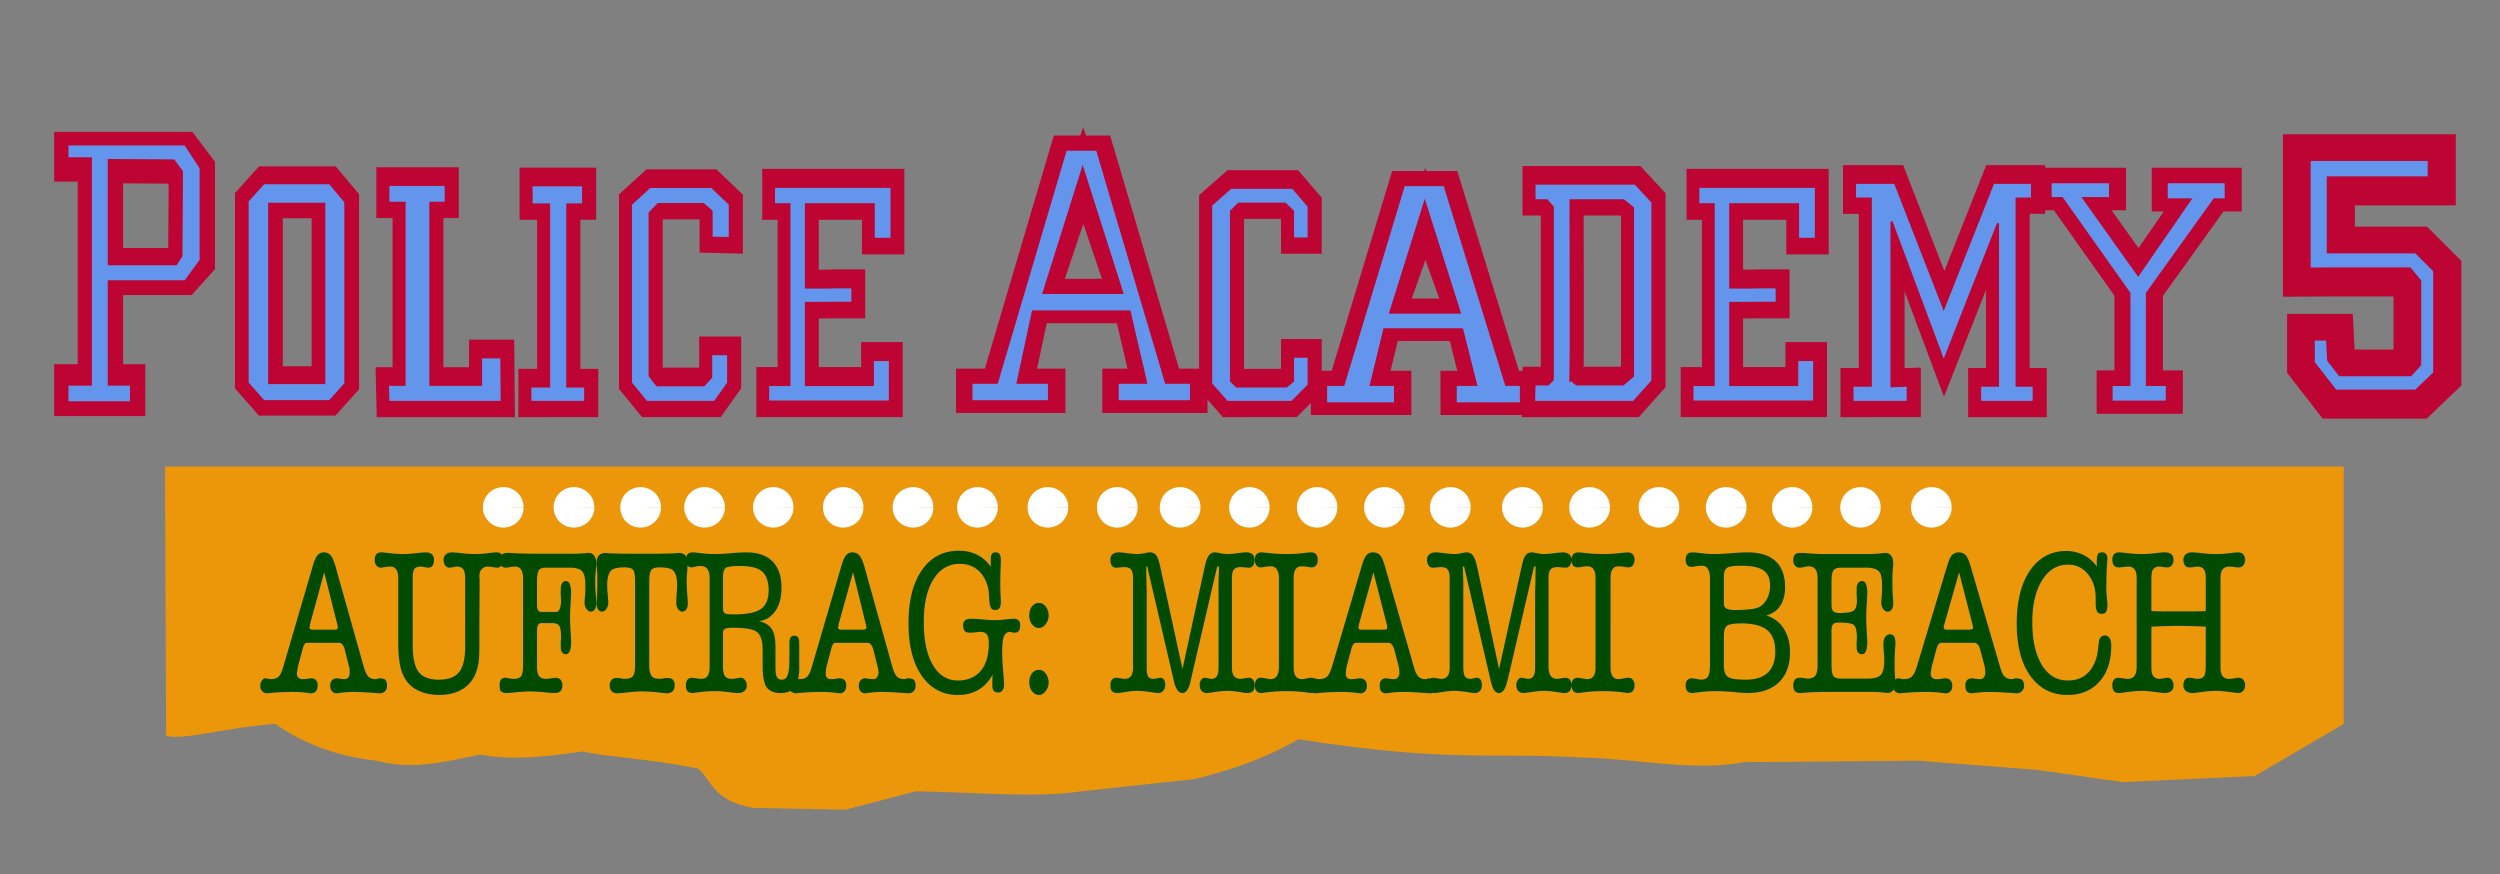 <svg xmlns="http://www.w3.org/2000/svg" width="286" height="100"><rect width="100%" height="100%" fill="#808080" stroke="none"/><g style="fill:#be0433;fill-opacity:1;stroke:#be0433;stroke-width:12;stroke-miterlimit:4;stroke-opacity:1;stroke-dasharray:none"><path d="M51.716 239.166v-9.037h10.302v-86.084H51.716v-8.184h51.724l6.767 8.29v38.994l-6.767 6.927H69.925v40.057h9.75v9.037zm18.209-56.172h29.433l2.33-3.347.221-30.259-3.562-4.493-28.422-.17z" style="fill:#be0433;fill-opacity:1;stroke:#be0433;stroke-width:12;stroke-miterlimit:4;stroke-opacity:1;stroke-dasharray:none" transform="matrix(.261 0 0 .282 -5.735 -21.538)"/><path d="m143.854 231.568-7.38-7.135v-70.88l7.38-6.972h30.2l7.187 7.298v70.88l-7.188 6.809zm2.517-7.21h25.165v-69.59h-25.165z" style="fill:#be0433;fill-opacity:1;stroke:#be0433;stroke-width:12;stroke-miterlimit:4;stroke-opacity:1;stroke-dasharray:none" transform="matrix(.25 0 0 .294 -5.735 -22.3)"/><path d="m210.142 221.255-.2-6.567h7.97v-67.39h-7.77v-6.878h27.463v6.878h-7.367v67.39h24.25v-10.21h9.716l.201 16.777z" style="fill:#be0433;fill-opacity:1;stroke:#be0433;stroke-width:12;stroke-miterlimit:4;stroke-opacity:1;stroke-dasharray:none" transform="matrix(.239 0 0 .308 -5.735 -22.27)"/><path d="M278.105 221.335v-5.944h8.973V148h-8.371v-7.345h24.652v7.345h-7.568v67.39h8.572v5.944z" style="fill:#be0433;fill-opacity:1;stroke:#be0433;stroke-width:12;stroke-miterlimit:4;stroke-opacity:1;stroke-dasharray:none" transform="matrix(.239 0 0 .308 -5.735 -22.295)"/><path d="M398.6 217.694v-6.306h10.348v-65.822h-7.49v-6.612h57.208v19.257h-8.654v-12.645H416.99v30.218h9.061l4.695-.091h8.857v5.875h-8.857l-4.695.062h-9.061v29.758h32.615v-9.124h8.245v15.43z" style="fill:#be0433;fill-opacity:1;stroke:#be0433;stroke-width:12;stroke-miterlimit:4;stroke-opacity:1;stroke-dasharray:none" transform="matrix(.235 0 0 .313 -5.735 -22.295)"/><path d="m333.737 221.334-7.452-7.059v-66.56l9.058-6.437h29.583l8.656 6.436v12.768l-8.712-.156v-9.835l-3.903-2.646h-21.682l-4.086 3.269v60.385l3.484 3.424h22.485l3.501-2.957v-8.59h8.11v10.9l-6.448 7.058z" style="fill:#be0433;fill-opacity:1;stroke:#be0433;stroke-width:12;stroke-miterlimit:4;stroke-opacity:1;stroke-dasharray:none" transform="matrix(.239 0 0 .308 -5.735 -22.295)"/><path d="M390.969 276.69v-8.63h9.754l26.37-108.402h12.121l26.371 108.403h9.593v8.63h-28.255v-8.63H457.8l-6.323-33.148h-36.81l-5.84 33.148h12.003v8.63zm42.667-104.443-14.893 54.036h29.946z" style="fill:#be0433;fill-opacity:1;stroke:#be0433;stroke-width:12;stroke-miterlimit:4;stroke-opacity:1;stroke-dasharray:none" transform="matrix(.299 0 0 .246 -5.735 -22.294)"/><path d="M825.98 180.03v-7.23h23.55v7.23h-10.468l21.43 34.621 20.44-34.052h-9.313V172.8h23.385v7.799h-4.526l-26.45 42.406v41.46h7.826v7.608h-21.9v-7.609h7.002v-41.46l-26.45-42.973z" style="fill:#be0433;fill-opacity:1;stroke:#be0433;stroke-width:12;stroke-miterlimit:4;stroke-opacity:1;stroke-dasharray:none" transform="matrix(.291 0 0 .253 -5.735 -23.015)"/><path d="m611.625 221.491-7.652-6.747v-66.561l9.459-6.437h29.583l7.652 6.904v12.145h-7.508v-10.147l-3.737-2.802h-22.284l-3.65 2.802v62.876l2.646 2.023h23.89l3.135-2.023v-9.058h7.508v10.745l-8.054 6.28z" style="fill:#be0433;fill-opacity:1;stroke:#be0433;stroke-width:12;stroke-miterlimit:4;stroke-opacity:1;stroke-dasharray:none" transform="matrix(.239 0 0 .308 -5.735 -22.343)"/><path d="m758.545 223.048.201-6.722h6.553l2.22-1.713v-63.965l-2.823-2.49h-5.95v-6.412h48.216l8.255 6.904v66.56l-9.058 7.838zm17.486-8.435 2.92 1.713h22.284l4.667-3.114V150.96l-4.466-2.801H776.03s.2 64.587 0 66.455z" style="fill:#be0433;fill-opacity:1;stroke:#be0433;stroke-width:12;stroke-miterlimit:4;stroke-opacity:1;stroke-dasharray:none" transform="matrix(.239 0 0 .308 -5.735 -22.823)"/><path d="M910.962 223.67v-6.256h8.773v-69.257h-7.568v-6.1h19.091l23.378 46.62 23.779-46.62h18.489v6.1h-7.368v69.257h8.171v6.256h-25.656v-6.256h8.572v-60.121l-25.987 51.278-24.984-51.938v61.002l7.77-.22v6.255z" style="fill:#be0433;fill-opacity:1;stroke:#be0433;stroke-width:12;stroke-miterlimit:4;stroke-opacity:1;stroke-dasharray:none" transform="matrix(.239 0 0 .308 -5.735 -23.014)"/><path d="M398.6 217.694v-6.306h10.348v-65.822h-7.49v-6.612h57.208v19.257h-8.654v-12.645H416.99v30.218h9.061l4.695-.091h8.857v5.875h-8.857l-4.695.062h-9.061v29.758h32.615v-9.124h8.245v15.43z" style="fill:#be0433;fill-opacity:1;stroke:#be0433;stroke-width:12;stroke-miterlimit:4;stroke-opacity:1;stroke-dasharray:none" transform="matrix(.235 0 0 .313 100.008 -22.295)"/><path d="M390.969 273.588v-9.56h7.505l26.115-104.37h17.581l26.627 104.37h6.381v9.56h-28.255v-9.56h8.83l-6.067-29.115h-33.481l-5.84 29.115h10.466v9.56zm42.667-98.263-14.893 50.958h29.946z" style="fill:#be0433;fill-opacity:1;stroke:#be0433;stroke-width:13.527;stroke-miterlimit:4;stroke-opacity:1;stroke-dasharray:none" transform="matrix(.265 0 0 .219 48.146 -13.92)"/></g><g style="fill:#6495ed;fill-opacity:1;stroke:#be0433;stroke-opacity:1"><path d="M51.716 239.166v-7.336h10.302v-91.634H51.716v-5.802h51.724l6.767 9.65v37.4l-6.767 8.628H69.925v41.758h9.75v7.336zm18.209-56.172h29.433l2.33-3.347.221-34.108-3.562-4.492-28.422-.17z" style="fill:#6495ed;fill-opacity:1;stroke:#be0433;stroke-opacity:1" transform="matrix(.261 0 0 .282 -5.796 -21.4)"/><path d="m143.854 231.568-7.38-7.135v-70.88l7.38-6.972h30.2l7.187 7.298v70.88l-7.188 6.809zm2.517-7.21h25.165v-69.59h-25.165z" style="fill:#6495ed;fill-opacity:1;stroke:#be0433;stroke-opacity:1" transform="matrix(.25 0 0 .294 -5.796 -22.162)"/><path d="m210.142 221.255-.2-6.567h7.97v-67.39h-7.77v-6.878h27.463v6.878h-7.367v67.39h24.25v-10.21h9.716l.201 16.777z" style="fill:#6495ed;fill-opacity:1;stroke:#be0433;stroke-opacity:1" transform="matrix(.239 0 0 .308 -5.796 -22.133)"/><path d="M278.105 221.335v-5.944h8.973V148h-8.371v-7.345h24.652v7.345h-7.568v67.39h8.572v5.944z" style="fill:#6495ed;fill-opacity:1;stroke:#be0433;stroke-opacity:1" transform="matrix(.239 0 0 .308 -5.796 -22.158)"/><path d="M398.6 217.694v-6.306h10.348v-65.822h-7.49v-6.612h57.208v19.257h-8.654v-12.645H416.99v30.218h9.061l4.695-.091h8.857v5.875h-8.857l-4.695.062h-9.061v29.758h32.615v-9.124h8.245v15.43z" style="fill:#6495ed;fill-opacity:1;stroke:#be0433;stroke-opacity:1" transform="matrix(.235 0 0 .313 -5.796 -22.157)"/><path d="m333.737 221.334-7.452-7.059v-66.56l9.058-6.437h29.583l8.656 6.436v12.768l-8.712-.156v-9.835l-3.903-2.646h-21.682l-4.086 3.269v60.385l3.484 3.424h22.485l3.501-2.957v-8.59h8.11v10.9l-6.448 7.058z" style="fill:#6495ed;fill-opacity:1;stroke:#be0433;stroke-opacity:1" transform="matrix(.239 0 0 .308 -5.796 -22.157)"/><path d="M390.969 276.69v-8.63h9.754l26.37-108.402h12.121l26.371 108.403h9.593v8.63h-28.255v-8.63H457.8l-6.323-33.148h-36.81l-5.84 33.148h12.003v8.63zm42.667-107.946-14.893 57.54h29.946z" style="fill:#6495ed;fill-opacity:1;stroke:#be0433;stroke-opacity:1" transform="matrix(.299 0 0 .246 -5.796 -22.157)"/><path d="M825.98 180.03v-7.23h23.55v7.23h-10.468l21.43 34.621 20.44-34.052h-9.313V172.8h23.385v7.799h-4.526l-26.45 42.406v41.46h7.826v7.608h-21.9v-7.609h7.002v-41.46l-26.45-42.973z" style="fill:#6495ed;fill-opacity:1;stroke:#be0433;stroke-opacity:1" transform="matrix(.291 0 0 .253 -5.796 -22.878)"/><path d="m611.625 221.491-7.652-6.747v-66.561l9.459-6.437h29.583l7.652 6.904v12.145h-7.508v-10.147l-3.737-2.802h-22.284l-3.65 2.802v62.876l2.646 2.023h23.89l3.135-2.023v-9.058h7.508v10.745l-8.054 6.28z" style="fill:#6495ed;fill-opacity:1;stroke:#be0433;stroke-opacity:1" transform="matrix(.239 0 0 .308 -5.796 -22.206)"/><path d="m758.545 223.048.201-6.722h6.553l2.22-1.713v-63.965l-2.823-2.49h-5.95v-6.412h48.216l8.255 6.904v66.56l-9.058 7.838zm17.486-8.435 2.92 1.713h22.284l4.667-3.114V150.96l-4.466-2.801H776.03s.2 64.587 0 66.455z" style="fill:#6495ed;fill-opacity:1;stroke:#be0433;stroke-opacity:1" transform="matrix(.239 0 0 .308 -5.796 -22.685)"/><path d="M910.962 223.67v-6.256h8.773v-69.257h-7.568v-6.1h19.091l23.378 46.62 23.779-46.62h18.489v6.1h-7.368v69.257h8.171v6.256h-25.656v-6.256h8.572v-60.121l-25.987 51.278-24.984-51.938v61.002l7.77-.22v6.255z" style="fill:#6495ed;fill-opacity:1;stroke:#be0433;stroke-opacity:1" transform="matrix(.239 0 0 .308 -5.796 -22.877)"/><path d="M398.6 217.694v-6.306h10.348v-65.822h-7.49v-6.612h57.208v19.257h-8.654v-12.645H416.99v30.218h9.061l4.695-.091h8.857v5.875h-8.857l-4.695.062h-9.061v29.758h32.615v-9.124h8.245v15.43z" style="fill:#6495ed;fill-opacity:1;stroke:#be0433;stroke-opacity:1" transform="matrix(.235 0 0 .313 99.946 -22.157)"/><path d="M390.969 273.588v-9.56h7.505l26.115-104.37h17.581l26.627 104.37h6.381v9.56h-28.255v-9.56h8.83l-6.067-29.115h-33.481l-5.84 29.115h10.466v9.56zm42.667-104.844-14.893 57.54h29.946z" style="fill:#6495ed;fill-opacity:1;stroke:#be0433;stroke-opacity:1" transform="matrix(.265 0 0 .219 48.084 -13.782)"/></g><path d="M429.007 8.349h20.946v2.756H431.89v13.82h15.856l3.199 3.197v18.146l-3.199 3.073h-14.178l-3.818-4.932v-3.852h2.016l.194 3.606 2.16 2.794H447l1.804-1.984V29.79l-1.928-2.356h-13.185l-4.685.026z" style="fill:#be0433;fill-opacity:1;stroke:#be0433;stroke-width:10;stroke-miterlimit:4;stroke-opacity:1;stroke-dasharray:none" transform="matrix(.639 0 0 .638 -9.773 13.221)"/><path d="M429.007 8.349h20.946v2.756H431.89v13.82h15.856l3.199 3.197v18.146l-3.199 3.073h-14.178l-3.818-4.932v-3.852h2.016l.194 3.606 2.16 2.794H447l1.804-1.984V29.79l-1.928-2.356h-13.185l-4.685.026z" style="fill:#6495ed;fill-opacity:1" transform="matrix(.639 0 0 .638 -9.796 13.088)"/><path d="M126.528 64.459H375.77v29.446l-10.166 5.96-15.074.7-9.815-1.402-13.672-1.051-19.857.166c-5.831 1.097-12.214-.386-18.353-.517-10.684-.64-15.416.613-32.622-2.103-4.09 2.33-7.808 3.533-11.898 4.557l-12.97 1.402c-5.242.8-12.51.082-18.93 0l-8.062 2.104-10.58-.206c-4.667-.887-4.612-3.095-6.29-4.514-6.246-1.205-9.12-1.142-13.278-1.941-4.105.615-8.116 1.042-11.568.35-3.886.758-7.717 1.843-11.919.702-4.734-.524-8.484-2.032-11.568-4.207-5.994.447-10.46 1.906-12.496 1.363z" style="fill:#ec960a;fill-opacity:1;fill-rule:nonzero;stroke:none" transform="translate(-107.65 -11.09)"/><path d="M165.236 66.82c-1.283 0-2.343 1.028-2.343 2.312 0 1.283 1.06 2.312 2.343 2.312a2.305 2.305 0 0 0 2.313-2.312h-2.313l2.313-.031a2.293 2.293 0 0 0-2.313-2.282zm8.063 0a2.305 2.305 0 0 0-2.313 2.312 2.305 2.305 0 0 0 2.313 2.312c1.283 0 2.344-1.029 2.344-2.312h-2.344l2.344-.031c-.01-1.277-1.068-2.282-2.344-2.282zm7.625 0a2.305 2.305 0 0 0-2.313 2.312 2.305 2.305 0 0 0 2.313 2.312c1.283 0 2.344-1.029 2.344-2.312h-2.344l2.344-.031c-.01-1.277-1.068-2.282-2.344-2.282zm7.312 0a2.305 2.305 0 0 0-2.312 2.312 2.305 2.305 0 0 0 2.312 2.312c1.284 0 2.344-1.029 2.344-2.312h-2.344l2.344-.031c-.01-1.277-1.067-2.282-2.344-2.282zm7.875 0a2.305 2.305 0 0 0-2.312 2.312 2.305 2.305 0 0 0 2.312 2.312 2.305 2.305 0 0 0 2.313-2.312h-2.313l2.313-.031a2.293 2.293 0 0 0-2.313-2.282zm8 0a2.305 2.305 0 0 0-2.312 2.312 2.305 2.305 0 0 0 2.312 2.312 2.305 2.305 0 0 0 2.313-2.312h-2.313l2.313-.031a2.293 2.293 0 0 0-2.313-2.282zm8 0c-1.283 0-2.343 1.028-2.343 2.312 0 1.283 1.06 2.312 2.343 2.312a2.305 2.305 0 0 0 2.313-2.312h-2.313l2.313-.031a2.293 2.293 0 0 0-2.313-2.282zm7.375 0c-1.283 0-2.343 1.028-2.343 2.312 0 1.283 1.06 2.312 2.343 2.312a2.305 2.305 0 0 0 2.313-2.312h-2.313l2.313-.031a2.293 2.293 0 0 0-2.313-2.282zm8.032 0a2.305 2.305 0 0 0-2.313 2.312 2.305 2.305 0 0 0 2.313 2.312c1.283 0 2.343-1.029 2.343-2.312h-2.343l2.343-.031c-.01-1.277-1.067-2.282-2.343-2.282zm7.937 0a2.305 2.305 0 0 0-2.312 2.312 2.305 2.305 0 0 0 2.312 2.312c1.284 0 2.344-1.029 2.344-2.312h-2.344l2.344-.031c-.01-1.277-1.067-2.282-2.344-2.282zm7.188 0a2.305 2.305 0 0 0-2.313 2.312 2.305 2.305 0 0 0 2.313 2.312c1.283 0 2.343-1.029 2.343-2.312h-2.343l2.343-.031c-.01-1.277-1.067-2.282-2.343-2.282zm7.937 0a2.305 2.305 0 0 0-2.312 2.312 2.305 2.305 0 0 0 2.312 2.312 2.305 2.305 0 0 0 2.313-2.312h-2.313l2.313-.031a2.293 2.293 0 0 0-2.313-2.282zm7.75 0a2.305 2.305 0 0 0-2.312 2.312 2.305 2.305 0 0 0 2.312 2.312 2.305 2.305 0 0 0 2.313-2.312h-2.313l2.313-.031a2.293 2.293 0 0 0-2.313-2.282zm7.688 0a2.305 2.305 0 0 0-2.313 2.312 2.305 2.305 0 0 0 2.313 2.312 2.305 2.305 0 0 0 2.312-2.312h-2.312l2.312-.031a2.293 2.293 0 0 0-2.312-2.282zm7.562 0c-1.283 0-2.344 1.028-2.344 2.312 0 1.283 1.06 2.312 2.344 2.312a2.305 2.305 0 0 0 2.313-2.312h-2.313l2.313-.031a2.293 2.293 0 0 0-2.313-2.282zm8.25 0c-1.283 0-2.344 1.028-2.344 2.312 0 1.283 1.06 2.312 2.344 2.312a2.305 2.305 0 0 0 2.313-2.312h-2.313l2.313-.031a2.293 2.293 0 0 0-2.313-2.282zm7.656 0a2.305 2.305 0 0 0-2.312 2.312 2.305 2.305 0 0 0 2.312 2.312c1.284 0 2.344-1.029 2.344-2.312h-2.344l2.344-.031c-.01-1.277-1.067-2.282-2.344-2.282zm7.938 0a2.305 2.305 0 0 0-2.313 2.312 2.305 2.305 0 0 0 2.313 2.312c1.283 0 2.344-1.029 2.344-2.312h-2.344l2.344-.031c-.01-1.277-1.068-2.282-2.344-2.282zm7.687 0a2.305 2.305 0 0 0-2.312 2.312 2.305 2.305 0 0 0 2.312 2.312c1.284 0 2.344-1.029 2.344-2.312h-2.344l2.344-.031c-.01-1.277-1.067-2.282-2.344-2.282zm7.563 0a2.305 2.305 0 0 0-2.313 2.312 2.305 2.305 0 0 0 2.313 2.312 2.305 2.305 0 0 0 2.312-2.312h-2.312l2.312-.031a2.293 2.293 0 0 0-2.312-2.282zm7.812 0a2.305 2.305 0 0 0-2.312 2.312 2.305 2.305 0 0 0 2.312 2.312 2.305 2.305 0 0 0 2.313-2.312h-2.313l2.313-.031a2.293 2.293 0 0 0-2.313-2.282zm8.125 0c-1.283 0-2.343 1.028-2.343 2.312 0 1.283 1.06 2.312 2.343 2.312a2.305 2.305 0 0 0 2.313-2.312h-2.313l2.313-.031a2.293 2.293 0 0 0-2.313-2.282z" style="fill:#fff;fill-opacity:1;fill-rule:nonzero;stroke:none" transform="translate(-107.65 -11.09)"/><path d="M217.333 74.094c-1.776 0-3.195.746-4.219 2.219-1.023 1.472-1.531 3.494-1.531 6.062 0 2.545.495 4.531 1.5 6 1.005 1.469 2.404 2.219 4.156 2.219.897 0 1.67-.193 2.344-.594.674-.401 1.222-.987 1.625-1.75-.012.231-.025.448-.031.656-.006.208 0 .393 0 .563 0 .293.042.517.156.656.114.139.29.188.531.188a.534.534 0 0 0 .469-.25c.126-.182.187-.418.187-.688 0-.054-.021-.487-.093-1.312a27.924 27.924 0 0 1-.125-2.407c0-.917.083-1.511.218-1.812.136-.301.364-.469.72-.469.035 0 .107.032.218.063.111.03.234.03.312.03.187 0 .33-.068.438-.218.108-.15.156-.363.156-.625 0-.247-.055-.431-.187-.563-.133-.13-.341-.187-.594-.187a8.03 8.03 0 0 0-.75.062c-.458.054-.897.094-1.313.094-.493 0-1.036-.04-1.656-.094a13.95 13.95 0 0 0-1.125-.062c-.3 0-.54.064-.687.187-.148.124-.219.3-.219.563 0 .3.064.525.187.656.124.131.323.188.594.188.072 0 .238 0 .5-.031s.495-.063.688-.063c.343 0 .593.108.75.313.156.204.218.521.218.968 0 1.373-.298 2.424-.906 3.157-.608.732-1.487 1.125-2.625 1.125-1.24 0-2.188-.613-2.875-1.782-.686-1.168-1.031-2.793-1.031-4.906 0-2.059.36-3.691 1.094-4.875.734-1.184 1.755-1.781 3.031-1.781.843 0 1.512.256 2.062.719.551.462.94 1.12 1.157 2 .066.308.11.68.125 1.093.015.413.05.65.062.719.066.293.126.49.219.594.093.104.226.156.406.156.223 0 .398-.072.5-.219.103-.146.156-.379.156-.687 0-.039.006-.135 0-.281a27.08 27.08 0 0 1-.062-1.813c0-.787.02-1.589.062-2.406.006-.17 0-.266 0-.313 0-.308-.06-.545-.156-.687-.096-.143-.258-.188-.469-.188-.198 0-.318.045-.406.188-.087.142-.125.395-.125.719v.75a4.021 4.021 0 0 0-1.531-1.375c-.599-.305-1.306-.47-2.125-.47zm126.687.031c-1.719 0-3.097.727-4.125 2.219s-1.53 3.517-1.53 6.031c0 2.545.49 4.53 1.53 6 1.04 1.469 2.469 2.219 4.282 2.219 1.526 0 2.756-.518 3.656-1.532.9-1.014 1.344-2.374 1.344-4.093 0-.378-.057-.67-.188-.875a.643.643 0 0 0-.969-.157.648.648 0 0 0-.218.375c-.025.132-.072.444-.125.907-.053.462-.1.816-.188 1.093-.268.872-.67 1.537-1.219 1.97-.548.431-1.246.655-2.062.655-1.277 0-2.256-.609-2.969-1.78-.713-1.173-1.094-2.802-1.094-4.907 0-2.013.387-3.598 1.125-4.781.739-1.184 1.717-1.782 2.97-1.782.915 0 1.66.35 2.25 1.063.588.713.905 1.616.905 2.719v.562c0 .463.05.804.157 1 .106.197.288.281.53.281.25 0 .401-.064.5-.218.1-.155.157-.427.157-.813 0-.177-.019-.458-.062-.844a8.35 8.35 0 0 1-.063-.906c0-1.01.02-2.037.094-3.094.012-.2.031-.352.031-.406 0-.262-.053-.435-.156-.562-.103-.128-.25-.188-.469-.188-.218 0-.381.057-.469.219-.087.162-.125.49-.125.937v.47c-.386-.58-.892-1.001-1.5-1.313a4.282 4.282 0 0 0-2-.469zm-199.343.156a.879.879 0 0 0-.688.313c-.18.2-.357.578-.531 1.156l-3.375 11.531c-.163.57-.333.976-.531 1.188-.199.212-.51.312-.938.312-.048 0-.149 0-.281-.031-.133-.03-.234-.062-.313-.062-.156 0-.28.08-.406.25-.126.17-.187.393-.187.625 0 .239.062.431.218.593.157.162.365.25.594.25.006 0 .326-.047 1-.093a29.637 29.637 0 0 1 2.031-.063c.362 0 .78.016 1.22.063.439.046.67.093.75.093.246 0 .438-.103.562-.25.123-.146.187-.34.187-.625 0-.27-.052-.482-.187-.625-.136-.142-.335-.218-.594-.218-.084 0-.227.031-.438.062-.21.03-.398.031-.53.031a.6.6 0 0 1-.438-.156.56.56 0 0 1-.188-.406c0-.162.039-.33.063-.5.024-.17.051-.346.093-.5l.5-1.875c.067-.255.132-.447.22-.563a.359.359 0 0 1 .312-.156h3.625c.132 0 .251.049.375.187.123.14.227.347.28.563l.47 1.875c.036.123.075.24.093.375.018.135 0 .283 0 .406 0 .232-.025.393-.125.531a.503.503 0 0 1-.406.22c-.126 0-.292-.001-.5-.032-.208-.03-.328-.062-.406-.062-.241 0-.43.076-.563.218-.132.143-.218.355-.218.625 0 .286.07.479.187.625.117.147.297.25.531.25.079 0 .335-.047.75-.093.416-.047.788-.063 1.125-.063.813 0 1.692.048 2.625.125.253.015.397.031.47.031a.814.814 0 0 0 .593-.25c.156-.162.219-.354.219-.593 0-.309-.055-.557-.188-.688-.132-.131-.377-.187-.75-.187-.036 0-.103.031-.187.062a.499.499 0 0 1-.188.031c-.35 0-.645-.096-.844-.312-.198-.216-.374-.625-.53-1.188l-3.22-11.437c-.192-.656-.379-1.057-.562-1.25-.184-.193-.438-.313-.781-.313zm6.625 0c-.26 0-.465.072-.594.219-.13.146-.188.355-.188.656 0 .262.061.463.188.625.126.162.295.25.5.25.072 0 .225-.024.469-.062.243-.039.456-.063.625-.063.319 0 .54.128.687.344.148.216.219.545.219 1v7.344c0 1.187.096 2.125.25 2.781.153.655.4 1.217.75 1.687.367.494.868.86 1.5 1.125.632.266 1.363.407 2.187.407 1.03 0 1.884-.213 2.594-.625a3.632 3.632 0 0 0 1.563-1.813c.156-.385.271-.787.343-1.25.073-.462.094-1.112.094-1.937V83l.031-5.75c0-.046-.025-.102-.03-.156-.007-.054 0-.07 0-.094 0-.3.074-.577.25-.781a.893.893 0 0 1 .687-.313c.168 0 .35.024.593.063.244.038.428.062.5.062.201 0 .342-.075.47-.218.132.15.302.218.53.218.103 0 .255-.024.47-.062.213-.039.39-.063.5-.063.354 0 .593.105.75.313.156.208.25.56.25 1.031v9.938c0 .593-.066 1.026-.22 1.25-.153.223-.427.312-.812.312-.163 0-.365-.016-.594-.062a2.798 2.798 0 0 0-.437-.063.557.557 0 0 0-.47.219c-.123.158-.155.378-.155.625 0 .316.032.545.156.687.123.143.342.219.625.219.15 0 .536-.032 1.156-.094.62-.061 1.168-.093 1.625-.093.397 0 .883.032 1.5.093.617.062 1.033.094 1.25.094.295 0 .518-.076.656-.219.139-.142.22-.371.22-.687a.942.942 0 0 0-.22-.625c-.138-.158-.314-.219-.53-.219-.11 0-.288.016-.532.063-.244.046-.43.062-.563.062-.373 0-.647-.097-.812-.312-.166-.216-.25-.577-.25-1.063v-4.156c0-.293.053-.494.125-.625.072-.131.181-.219.344-.219h1.312c.385 0 .649.124.781.344.133.22.188.673.188 1.375 0 .03-.02.17-.031.406-.012.235 0 .432 0 .625 0 .224.038.44.156.594a.518.518 0 0 0 .437.219c.181 0 .339-.133.438-.375.1-.243.156-.584.156-1.032 0-.162-.026-.563-.062-1.187a28.918 28.918 0 0 1-.063-1.594c0-.455.027-1.004.063-1.625.036-.62.062-1.018.062-1.187 0-.455-.06-.793-.156-1.032s-.251-.343-.438-.343a.485.485 0 0 0-.437.25c-.111.173-.156.402-.156.687 0 .177-.012.414 0 .688.012.273.03.462.03.562 0 .424-.053.757-.155 1-.103.243-.232.344-.407.344h-1.687c-.169 0-.3-.06-.375-.188-.075-.127-.125-.332-.125-.625v-2.656c0-.694.086-1.131.219-1.312.132-.182.397-.282.812-.282h2.688c.74 0 1.237.156 1.468.438.232.281.344.8.344 1.594 0 .285 0 .658-.031 1.093-.03.436-.063.736-.063.875 0 .293.078.519.22.719.14.2.3.313.5.313a.557.557 0 0 0 .468-.282c.111-.177.156-.41.156-.718 0-.108-.023-.453-.062-1.032a23.395 23.395 0 0 1-.063-1.562c0-.24.024-.6.063-1.031.039-.432.062-.714.062-.907 0-.362-.09-.663-.25-.875a.732.732 0 0 0-.625-.312c-.012 0-.053-.008-.125 0-.572.07-1.193.094-1.844.093h-3.843c-1.12 0-2.197-.024-3.25-.093-.15-.008-.251 0-.282 0a.834.834 0 0 0-.593.219c-.014-.02-.016-.045-.032-.063-.135-.154-.334-.219-.593-.219-.097 0-.424.025-.97.094-.544.07-1.042.094-1.5.094-.42 0-.93-.025-1.5-.094a10.88 10.88 0 0 0-1.093-.094c-.295 0-.51.061-.687.219a.803.803 0 0 0-.282.625c0 .27.068.49.188.656.12.166.276.25.469.25.108 0 .27-.024.468-.062.2-.039.322-.063.407-.063.343 0 .583.124.718.313.136.189.22.538.22 1.062v7.75c0 1.38-.228 2.356-.688 2.938-.46.582-1.241.875-2.313.875-1.095 0-1.855-.285-2.312-.875-.458-.59-.688-1.605-.688-3.063V77.25c0-.517.05-.877.188-1.062.138-.186.4-.282.75-.282.084 0 .207.024.406.063.199.038.36.062.469.062a.55.55 0 0 0 .468-.25c.118-.17.157-.378.157-.656 0-.262-.079-.475-.25-.625-.172-.15-.393-.219-.688-.219-.156 0-.55.025-1.125.094a11.783 11.783 0 0 1-2.969 0c-.544-.07-.872-.094-.968-.094zm35.593 0c-.264 0-.467.072-.593.219-.073.084-.094.177-.125.312-.03-.055-.055-.112-.094-.156-.169-.189-.438-.312-.781-.312-.024 0-.08.023-.22.03a59.02 59.02 0 0 1-3.155.063h-1.625c-1.066 0-2.089-.008-3.094-.062-.15-.008-.251-.031-.281-.031-.35 0-.61.12-.782.312-.171.193-.25.49-.25.875 0 .193.027.475.063.906.036.432.031.793.031 1.032 0 .47.005.984-.031 1.562-.036.579-.063.924-.063 1.031 0 .301.042.538.157.72.114.18.276.28.468.28.193 0 .359-.112.5-.312.142-.2.22-.426.22-.719 0-.13-.027-.443-.063-.875a13.896 13.896 0 0 1-.063-1.094c0-.817.148-1.37.406-1.656.26-.285.786-.406 1.563-.406.518 0 .846.092 1 .281.153.19.219.635.219 1.344v9.562c0 .633-.085 1.038-.25 1.25-.166.213-.48.313-.938.313-.126 0-.305-.024-.531-.063-.226-.038-.372-.03-.469-.03a.604.604 0 0 0-.5.218.974.974 0 0 0-.219.625c0 .308.08.51.22.656.138.147.335.25.624.25.259 0 .737-.055 1.375-.125s1.127-.093 1.5-.093c.446 0 .993.024 1.625.093.632.07 1.026.125 1.219.125.283 0 .515-.1.656-.25.142-.15.219-.371.219-.687 0-.27-.08-.486-.219-.625-.138-.14-.329-.188-.594-.188-.09 0-.247-.007-.437.031a2.39 2.39 0 0 1-.438.063c-.451 0-.762-.093-.937-.313-.175-.22-.281-.633-.281-1.25v-9.562c0-.71.096-1.155.25-1.344.153-.189.456-.281.937-.281.795 0 1.332.12 1.594.406.262.286.406.84.406 1.656 0 .301-.032.662-.062 1.094-.03.432-.032.744-.032.875 0 .293.05.518.188.719.138.2.301.312.5.312.193 0 .36-.103.469-.28.108-.178.156-.411.156-.72 0-.107-.02-.452-.063-1.03a21.539 21.539 0 0 1-.062-1.563c0-.24.02-.6.062-1.032.031-.312.023-.469.032-.656a.55.55 0 0 0 .468.219c.109 0 .25-.032.47-.094.219-.061.397-.062.5-.062.384 0 .64.096.812.312.171.216.28.577.28 1.094v10.125c0 .478-.09.843-.25 1.063-.159.22-.4.312-.75.312-.125 0-.302-.016-.53-.062a2.814 2.814 0 0 0-.5-.063c-.211 0-.377.065-.5.219-.124.154-.188.37-.188.625 0 .308.061.54.188.687.126.147.329.219.593.219.067 0 .394-.056.97-.125.574-.07 1.112-.094 1.624-.094.32 0 .778.025 1.344.094.566.07.953.125 1.187.125.344 0 .601-.068.782-.219.18-.15.28-.37.28-.656a.99.99 0 0 0-.218-.625c-.132-.166-.276-.25-.469-.25-.102 0-.283.016-.5.063a2.341 2.341 0 0 1-.468.062c-.392 0-.656-.085-.813-.281-.156-.197-.25-.57-.25-1.094v-3.906c0-.232.09-.364.219-.438.13-.073.405-.125.875-.125 1.475 0 2.41.161 2.812.5.404.34.625 1.005.625 2v1.782c0 1.21.134 2.048.438 2.5.304.45.874.687 1.656.687.444 0 .798-.096 1.094-.25l.031.031c.157.162.365.25.594.25.006 0 .326-.047 1-.093a29.637 29.637 0 0 1 2.031-.063c.361 0 .78.016 1.219.063.44.046.703.093.781.093a.653.653 0 0 0 .531-.25c.124-.146.188-.34.188-.625 0-.27-.052-.482-.188-.625-.135-.142-.335-.219-.593-.219-.085 0-.227.032-.438.063-.21.03-.399.031-.531.031a.6.6 0 0 1-.438-.156.53.53 0 0 1-.156-.406 4.204 4.204 0 0 1 .125-1l.5-1.875c.066-.255.132-.447.219-.563a.359.359 0 0 1 .312-.156h3.625c.133 0 .252.049.375.187.124.14.227.347.282.563l.468 1.875c.036.123.076.24.094.375.018.135.031.283.031.406a.86.86 0 0 1-.156.531c-.1.14-.219.22-.375.22-.126 0-.324-.001-.531-.032-.208-.03-.328-.063-.407-.063-.24 0-.43.077-.562.22-.132.142-.219.354-.219.624 0 .286.07.479.188.625.117.147.296.25.531.25.078 0 .335-.047.75-.093.415-.047.788-.063 1.125-.063.813 0 1.692.048 2.625.125.253.015.396.031.469.031a.814.814 0 0 0 .593-.25c.157-.162.22-.354.22-.594 0-.308-.056-.556-.188-.687-.133-.131-.377-.188-.75-.188-.036 0-.104.032-.188.063a.499.499 0 0 1-.187.031c-.35 0-.645-.096-.844-.312-.199-.216-.375-.625-.531-1.188l-3.188-11.437c-.192-.656-.41-1.058-.594-1.25-.183-.193-.438-.313-.78-.313a.879.879 0 0 0-.688.313c-.18.2-.357.578-.532 1.156l-3.374 11.531c-.163.57-.333.976-.532 1.188-.198.212-.51.312-.937.312-.021 0-.088.006-.125 0 .078-.361.125-.781.125-1.281v-2.75c0-.316-.029-.56-.125-.719-.096-.158-.245-.219-.438-.219-.204 0-.35.08-.437.22-.087.138-.125.363-.125.687v1.75c0 .94-.092 1.594-.219 1.906-.126.312-.337.469-.656.469-.271 0-.454-.105-.563-.313-.108-.208-.156-.593-.156-1.156v-2.313c0-.925-.151-1.599-.437-2.03-.286-.433-.77-.73-1.47-.876.814-.1 1.44-.505 1.907-1.187.467-.683.688-1.562.688-2.657 0-1.31-.342-2.306-1.032-3-.689-.694-1.674-1.03-2.968-1.03-.392 0-.978.024-1.782.093a22.29 22.29 0 0 1-1.843.094c-.488 0-1-.025-1.563-.094-.563-.07-.89-.094-.969-.094zm48.782 0c-.313 0-.573.069-.75.219-.178.15-.25.363-.25.625s.036.487.156.656c.12.17.279.25.469.25.122 0 .291-.008.5-.031.208-.023.351-.031.437-.031.386 0 .666.096.813.281.147.185.218.53.218 1.031v10.094c0 .478-.068.82-.218 1.031-.15.212-.388.344-.72.344-.116 0-.288-.024-.5-.062a3.096 3.096 0 0 0-.468-.063.617.617 0 0 0-.5.219c-.129.15-.187.347-.187.594 0 .316.046.568.187.718.141.15.362.22.656.22.105 0 .41-.049.907-.126a8.714 8.714 0 0 1 1.312-.125c.423 0 .917.048 1.438.125.52.077.833.125.937.125.257 0 .44-.084.594-.25a.997.997 0 0 0 .25-.687c0-.232-.046-.436-.156-.594a.473.473 0 0 0-.407-.219c-.08 0-.2.024-.375.063-.174.038-.32.062-.406.062-.294 0-.508-.092-.625-.281-.116-.19-.156-.57-.156-1.094v-8.344c0-.424-.02-.897-.031-1.437-.013-.54-.007-1.094-.032-1.688h.125l3.032 13.032c.006.03.019.07.03.125.203.87.529 1.312.97 1.312.404 0 .723-.457.937-1.375v-.062l3.031-13.032h.22c-.025.594-.051 1.148-.063 1.688-.013.54 0 1.013 0 1.437v8.344c0 .517-.065.87-.188 1.063-.122.192-.33.312-.625.312a2.05 2.05 0 0 1-.406-.062c-.166-.039-.264-.063-.344-.063a.551.551 0 0 0-.437.25c-.117.162-.157.339-.157.563 0 .285.066.521.22.687.152.166.367.25.624.25.104 0 .41-.048.938-.125a10.217 10.217 0 0 1 1.437-.125c.386 0 .822.048 1.313.125.49.077.77.125.875.125.3 0 .543-.068.687-.219.144-.15.188-.402.188-.718 0-.24-.056-.44-.188-.594a.602.602 0 0 0-.5-.219c-.092 0-.26.024-.469.063a2.794 2.794 0 0 1-.468.062c-.331 0-.597-.128-.75-.344-.154-.216-.22-.56-.22-1.03V77.28c0-.5.073-.846.22-1.03.147-.186.401-.282.78-.282.093 0 .258.008.47.031.211.023.371.031.5.031.184 0 .349-.08.468-.25.12-.17.157-.394.157-.656s-.076-.475-.25-.625c-.175-.15-.407-.219-.72-.219-.183 0-.515.032-1 .094a9.81 9.81 0 0 1-1.187.094c-.202 0-.474-.032-.78-.094-.307-.062-.497-.094-.595-.094a.83.83 0 0 0-.687.344c-.172.22-.34.633-.469 1.219l-2.562 11.781-2.563-11.781c-.129-.57-.26-.992-.437-1.219a.876.876 0 0 0-.72-.344c-.103 0-.32.032-.624.094a3.813 3.813 0 0 1-.75.094c-.3 0-.707-.032-1.188-.094-.48-.062-.79-.094-.968-.094zm16.312 0c-.263 0-.462.072-.594.219-.131.146-.187.355-.187.656 0 .262.059.471.187.625a.605.605 0 0 0 .5.219c.074 0 .252-.016.5-.063.249-.046.454-.062.625-.062.319 0 .535.12.688.344.153.223.25.56.25 1.031v10.125c0 .47-.094.831-.25 1.062-.156.232-.375.344-.688.344a3.15 3.15 0 0 1-.625-.093 2.468 2.468 0 0 0-.5-.063.605.605 0 0 0-.5.219c-.128.154-.187.37-.187.625 0 .308.056.54.187.687.132.147.33.219.594.219.006 0 .34-.056.969-.125a16.85 16.85 0 0 1 1.875-.094c.588 0 1.197.025 1.812.094.616.07.945.125.97.125.07 0 .125-.02.187-.031a.95.95 0 0 0 .343.062c.006 0 .345-.047 1.032-.093.686-.047 1.37-.063 2.062-.063.368 0 .772.016 1.219.063.447.046.733.093.812.093a.715.715 0 0 0 .563-.25c.126-.146.187-.34.187-.625 0-.27-.08-.482-.218-.625-.138-.142-.33-.218-.594-.218-.086 0-.254.031-.469.062a3.19 3.19 0 0 1-.5.031c-.178 0-.35-.044-.469-.156a.522.522 0 0 1-.156-.406 4.144 4.144 0 0 1 .125-1l.5-1.875c.067-.255.161-.447.25-.563a.358.358 0 0 1 .313-.156h3.687c.135 0 .25.049.375.188.126.138.226.346.281.562l.5 1.875c.037.123.044.24.063.375.018.135.031.283.031.406a.849.849 0 0 1-.156.532c-.101.138-.216.218-.375.218-.129 0-.32 0-.531-.03-.212-.032-.358-.063-.438-.063-.245 0-.428.076-.562.218-.135.143-.188.355-.188.625 0 .286.037.479.156.625.12.147.324.25.563.25.08 0 .327-.047.75-.093.423-.047.813-.063 1.156-.063.827 0 1.706.048 2.656.125.258.016.427.031.5.031a.79.79 0 0 0 .313-.062c.06.008.12.031.187.031.104 0 .41-.048.907-.125a8.714 8.714 0 0 1 1.312-.125c.423 0 .885.048 1.406.125.521.077.834.125.938.125.257 0 .472-.084.625-.25.153-.166.218-.402.219-.687 0-.232-.046-.436-.157-.594a.473.473 0 0 0-.406-.219c-.08 0-.2.024-.375.063-.175.038-.29.062-.375.062-.294 0-.509-.092-.625-.281-.116-.19-.187-.57-.187-1.094v-8.344c0-.424.012-.897 0-1.437-.013-.54-.038-1.094-.063-1.688h.156l3.032 13.032c.006.03.019.07.03.125.203.87.497 1.312.938 1.312.405 0 .723-.457.938-1.375l.031-.062 3.031-13.032h.188c-.025.594-.02 1.148-.031 1.688-.013.54-.032 1.013-.032 1.437v8.344c0 .517-.065.87-.187 1.063-.123.192-.331.312-.625.312-.092 0-.21-.024-.375-.062a1.95 1.95 0 0 0-.375-.063c-.16 0-.29.088-.406.25a.925.925 0 0 0-.188.563c0 .285.066.521.219.687.153.166.368.25.625.25.104 0 .41-.048.937-.125a10.217 10.217 0 0 1 1.438-.125c.386 0 .822.048 1.312.125.49.077.802.125.907.125.3 0 .512-.068.656-.219.138-.144.213-.389.219-.687 0 .308.087.54.218.687.132.147.33.219.594.219.006 0 .31-.056.938-.125.628-.07 1.269-.094 1.906-.094.588 0 1.197.025 1.812.094.616.07.913.125.938.125.263 0 .462-.072.594-.219.131-.146.218-.379.218-.687a.978.978 0 0 0-.218-.625c-.132-.158-.286-.219-.5-.219a2.43 2.43 0 0 0-.5.063 3.143 3.143 0 0 1-.625.093c-.313 0-.538-.116-.688-.344-.15-.227-.219-.584-.219-1.062V77.25c0-.47.069-.808.22-1.031.15-.224.374-.344.687-.344.171 0 .376.016.625.062.248.047.426.063.5.063.214 0 .368-.06.5-.219a.963.963 0 0 0 .218-.625c0-.3-.087-.51-.218-.656-.132-.147-.33-.219-.594-.219-.043 0-.356.025-.969.094-.613.07-1.205.094-1.781.094-.607 0-1.244-.025-1.875-.094-.631-.07-.938-.094-.969-.094-.263 0-.462.072-.594.219-.126.141-.214.341-.218.625a.801.801 0 0 0-.282-.625c-.174-.15-.406-.219-.718-.219-.184 0-.516.032-1 .094a9.81 9.81 0 0 1-1.188.094c-.202 0-.443-.032-.75-.094a4.137 4.137 0 0 0-.625-.094.83.83 0 0 0-.687.344c-.172.22-.31.633-.438 1.219l-2.594 11.781-2.53-11.781c-.13-.57-.292-.992-.47-1.219a.876.876 0 0 0-.718-.344c-.105 0-.29.032-.594.094a4.094 4.094 0 0 1-.781.094c-.3 0-.676-.032-1.157-.094a9.62 9.62 0 0 0-1-.094c-.312 0-.54.069-.718.219a.791.791 0 0 0-.282.625c0 .262.068.487.188.656.12.17.279.25.469.25.122 0 .291-.008.5-.031.208-.023.351-.031.437-.031.386 0 .634.096.781.281.147.185.22.53.22 1.031v10.094c0 .478-.07.82-.22 1.031-.15.212-.387.344-.718.344-.117 0-.289-.024-.5-.062a3.096 3.096 0 0 0-.47-.063.64.64 0 0 0-.312.094c-.056-.004-.092-.031-.156-.031-.037 0-.102.031-.187.062a.5.5 0 0 1-.188.031c-.355 0-.641-.096-.844-.312-.202-.216-.372-.625-.53-1.188l-3.282-11.437c-.196-.656-.376-1.057-.563-1.25-.186-.193-.463-.313-.812-.313a.941.941 0 0 0-.719.313c-.184.2-.353.578-.531 1.156l-3.406 11.531c-.166.57-.36.976-.563 1.188-.202.212-.534.312-.969.312-.049 0-.115 0-.25-.03-.11-.026-.207-.059-.28-.063a.798.798 0 0 0-.313-.063c-.074 0-.22.008-.47.063a3.143 3.143 0 0 1-.624.093c-.313 0-.569-.116-.719-.343-.15-.228-.219-.585-.219-1.063V77.25c0-.47.069-.808.22-1.031.15-.224.405-.344.718-.344.171 0 .377.016.625.063.248.046.395.062.469.062.214 0 .4-.06.53-.219.133-.158.188-.37.188-.625 0-.3-.055-.51-.187-.656-.132-.146-.33-.219-.594-.219-.043 0-.387.025-1 .094-.613.07-1.205.094-1.781.094-.607 0-1.213-.025-1.844-.094a20.48 20.48 0 0 0-1-.094zm49.281 0c-.274 0-.463.072-.593.219-.131.146-.188.355-.188.656 0 .247.063.455.188.594.124.139.275.187.5.187.068 0 .247-.016.5-.062.252-.046.45-.063.625-.063.317 0 .556.101.718.344.162.243.25.616.25 1.094v9.844c0 .655-.063 1.128-.218 1.375-.156.246-.433.375-.813.375-.13 0-.326-.048-.562-.094a2.865 2.865 0 0 0-.5-.062.636.636 0 0 0-.5.218c-.125.135-.188.316-.188.563 0 .308.057.54.188.687.13.147.32.219.593.219.063 0 .409-.056 1-.125.592-.07 1.146-.094 1.688-.094.46 0 1.109.025 1.906.094.798.07 1.357.125 1.688.125 1.538 0 2.737-.401 3.593-1.219.857-.817 1.282-1.98 1.282-3.437 0-1.095-.249-1.99-.72-2.719a3.506 3.506 0 0 0-2-1.5c.699-.185 1.224-.535 1.595-1.094.37-.559.562-1.269.562-2.125 0-1.326-.371-2.329-1.094-3-.722-.67-1.798-1-3.218-1-.4 0-1.025.025-1.875.094-.85.07-1.483.094-1.938.094-.423 0-.92-.025-1.469-.094a10.56 10.56 0 0 0-1-.094zm30.438 0c-.3 0-.563.112-.75.313-.187.2-.35.578-.531 1.156l-3.47 11.531c-.167.57-.356.976-.562 1.188-.205.212-.526.312-.968.312-.05 0-.145 0-.282-.031-.137-.03-.262-.062-.343-.062a.496.496 0 0 0-.344.156c-.01-.178-.008-.32-.031-.594-.038-.432-.032-.76-.032-1 0-.47-.006-.984.032-1.562.037-.579.062-.924.062-1.032 0-.3-.038-.569-.156-.75a.519.519 0 0 0-.469-.25.625.625 0 0 0-.531.282c-.146.2-.219.456-.219.75 0 .146-.006.443.031.875.038.431.063.777.063 1.062 0 .81-.126 1.367-.375 1.656-.25.29-.746.438-1.5.438h-3.063c-.43 0-.731-.089-.875-.281-.143-.193-.218-.643-.218-1.344v-3.875c0-.34.072-.588.187-.719s.301-.187.594-.187c.966 0 1.563.088 1.781.28.218.194.344.699.344 1.5 0 .032-.019.172-.031.407-.013.235 0 .432 0 .625 0 .224.034.44.156.594a.572.572 0 0 0 .469.219c.187 0 .334-.133.437-.375.103-.243.156-.584.156-1.032 0-.162-.025-.563-.062-1.187a27.684 27.684 0 0 1-.063-1.594c0-.455.026-1.004.063-1.625.037-.62.062-1.018.062-1.187 0-.455-.056-.793-.156-1.032s-.244-.343-.437-.343a.542.542 0 0 0-.47.25c-.117.173-.155.386-.155.656 0 .17-.013.406 0 .687.012.282.03.486.03.594 0 .61-.128 1.002-.374 1.188-.246.185-.797.28-1.656.28-.324 0-.563-.087-.688-.218-.124-.131-.187-.364-.187-.719v-2.656c0-.655.081-1.08.218-1.281.137-.2.433-.313.875-.313h2.813c.766 0 1.291.156 1.531.438.24.281.344.8.344 1.594 0 .285 0 .658-.031 1.093-.032.436-.063.736-.063.875 0 .293.073.519.219.719.146.2.326.313.531.313.193 0 .354-.104.469-.282.115-.177.156-.41.156-.718 0-.108-.022-.453-.062-1.032-.04-.578-.032-1.092-.032-1.562 0-.24-.009-.6.032-1.031.04-.432.062-.714.062-.907 0-.362-.085-.663-.25-.875a.784.784 0 0 0-.656-.312c-.013 0-.05-.008-.125 0-.592.085-1.202.125-1.875.125h-5.063c-.417 0-.936-.016-1.53-.063a17.238 17.238 0 0 0-1.126-.062c-.274 0-.488.048-.625.187-.137.14-.187.371-.187.657 0 .246.053.431.187.593.134.162.295.25.5.25.094 0 .263-.008.5-.062s.432-.094.563-.094c.361 0 .616.124.78.344.166.22.25.553.25 1.031v9.938c0 .593-.09.971-.25 1.187-.158.216-.45.344-.874.344-.125 0-.279-.032-.5-.063a3.17 3.17 0 0 0-.469-.03c-.205 0-.372.06-.5.218s-.187.378-.187.625c0 .316.056.545.187.687.131.143.339.22.625.22.05 0 .176-.017.375-.032a27.334 27.334 0 0 1 2.188-.094h5.406c.667 0 1.29.025 1.875.094.068.008.106.031.125.031.274 0 .488-.128.656-.344.02-.025.014-.066.031-.093a.87.87 0 0 0 .157.218.81.81 0 0 0 .593.25c.006 0 .365-.047 1.063-.093.698-.047 1.39-.063 2.094-.063.373 0 .795.016 1.25.063.454.046.7.093.78.093a.78.78 0 0 0 .595-.25c.127-.146.187-.34.187-.625 0-.27-.078-.482-.219-.625-.14-.142-.325-.218-.593-.218-.088 0-.251.031-.47.062-.217.031-.393.031-.53.031-.181 0-.348-.044-.47-.156a.545.545 0 0 1-.187-.406c0-.162.038-.33.063-.5.025-.17.05-.346.094-.5l.5-1.875c.068-.255.16-.447.25-.563a.412.412 0 0 1 .343-.156h3.72c.136 0 .278.049.405.188.128.138.226.346.282.562l.5 1.875c.037.123.043.24.062.375.019.135.031.283.031.406 0 .232-.053.393-.156.532-.103.138-.213.218-.375.218-.13 0-.316 0-.531-.03-.215-.032-.357-.063-.438-.063-.249 0-.456.076-.593.218-.138.143-.188.356-.188.625 0 .286.035.479.156.625.122.147.32.25.563.25.08 0 .351-.047.781-.093.43-.047.807-.063 1.156-.063.841 0 1.753.048 2.72.125.26.016.424.031.5.031a.81.81 0 0 0 .593-.25.806.806 0 0 0 .25-.593c0-.309-.082-.557-.219-.688-.137-.13-.395-.187-.781-.187-.038 0-.1.031-.188.062a.502.502 0 0 1-.187.031c-.362 0-.67-.096-.875-.312-.206-.216-.37-.625-.531-1.188l-3.344-11.437c-.2-.656-.373-1.057-.563-1.25-.19-.193-.457-.313-.812-.313zm18.375 0c-.274 0-.463.072-.594.219-.13.146-.187.355-.187.656 0 .262.06.471.187.625.128.154.282.219.5.219.069 0 .248 0 .5-.031s.444-.063.625-.063c.33 0 .598.128.75.344.153.216.219.545.219 1v10.125c0 .463-.094.811-.25 1.031-.156.22-.395.344-.719.344-.18 0-.373-.024-.625-.062a5.038 5.038 0 0 0-.5-.063c-.218 0-.372.065-.5.219s-.187.37-.187.625c0 .308.056.54.187.687.131.147.32.219.594.219.1 0 .436-.048 1-.125a11.828 11.828 0 0 1 1.562-.125c.436 0 .94.048 1.532.125.591.077.969.125 1.125.125.311 0 .566-.096.75-.25.183-.154.25-.34.25-.594 0-.27-.06-.49-.188-.656-.128-.166-.275-.25-.469-.25-.112 0-.266.024-.468.063a2.959 2.959 0 0 1-.438.062c-.361 0-.603-.12-.75-.312-.146-.193-.219-.546-.219-1.063v-4.594c.499-.023.996-.05 1.5-.062.505-.012 1.008-.031 1.532-.031.523 0 1.06.02 1.593.03.533.012 1.07.04 1.594.063v4.5c0 .602-.078.999-.219 1.188-.14.189-.388.281-.75.281-.08 0-.228-.024-.437-.062a2.854 2.854 0 0 0-.469-.063c-.2 0-.375.06-.5.219-.124.158-.187.394-.187.656 0 .27.097.467.28.625.185.158.44.25.75.25.157 0 .534-.048 1.126-.125a12.196 12.196 0 0 1 1.531-.125c.467 0 .993.048 1.563.125s.9.125 1 .125c.268 0 .46-.096.593-.25.134-.154.22-.379.22-.687a.867.867 0 0 0-.22-.594.675.675 0 0 0-.53-.219c-.07 0-.217.024-.47.063a4.552 4.552 0 0 1-.656.062c-.318 0-.56-.116-.719-.344-.158-.227-.218-.568-.218-1.031V77.25c0-.47.085-.823.25-1.031.165-.208.42-.313.78-.313.132 0 .327.032.563.063.237.03.376.031.47.031a.675.675 0 0 0 .53-.219.853.853 0 0 0 .22-.594c0-.3-.083-.533-.22-.687-.137-.154-.35-.219-.625-.219-.1 0-.405.025-.968.094-.564.07-1.096.094-1.563.094-.436 0-.964-.025-1.562-.094-.598-.07-.97-.094-1.125-.094-.306 0-.538.06-.72.219a.793.793 0 0 0-.28.625c0 .262.063.494.187.656.125.162.3.219.5.219.112 0 .266 0 .469-.031.202-.031.356-.063.437-.063.362 0 .604.12.75.313.147.193.22.546.22 1.062V81c-.35.008-.74.027-1.157.031-.418.004-1.06 0-1.906 0-.854 0-1.496.004-1.938 0-.442-.004-.839-.023-1.219-.031v-3.75c0-.524.076-.881.22-1.062.142-.182.382-.282.75-.282.08 0 .234.032.437.063.202.03.356.031.468.031.194 0 .341-.084.47-.25.127-.166.187-.355.187-.625 0-.255-.067-.47-.25-.625-.184-.154-.439-.219-.75-.219-.156 0-.534.025-1.125.094a12.843 12.843 0 0 1-3.094 0c-.564-.07-.9-.094-1-.094zm-62.656.875c0 .262.058.471.187.625.129.154.323.219.531.219.074 0 .221-.016.47-.063.247-.046.453-.062.624-.062.319 0 .566.12.719.344.153.223.219.56.219 1.031v10.125c0 .47-.063.831-.22 1.062-.155.232-.405.344-.718.344a3.15 3.15 0 0 1-.625-.093 2.255 2.255 0 0 0-.469-.063c-.208 0-.402.065-.53.219-.124.147-.183.354-.188.594 0-.24-.056-.44-.188-.594-.132-.154-.317-.219-.531-.219-.092 0-.23.024-.438.063a3.087 3.087 0 0 1-.5.062c-.33 0-.565-.128-.718-.344-.154-.216-.25-.56-.25-1.031V77.281c0-.501.071-.846.218-1.031.147-.185.433-.281.813-.281.092 0 .226.008.437.031.212.023.403.031.532.031.183 0 .318-.08.437-.25.115-.163.183-.377.188-.625zm19.437.656c1.171 0 2.02.173 2.531.532.511.358.75.94.75 1.75 0 .617-.138 1.174-.437 1.656-.3.482-.67.783-1.125.906-.274.077-.62.122-1 .156-.38.035-.82.063-1.375.063-.461 0-.823-.048-1.031-.156a.56.56 0 0 1-.313-.532v-3.125c0-.5.113-.826.344-1 .23-.173.79-.25 1.656-.25zm-114.531.032c1.174 0 2.003.189 2.5.625.497.435.75 1.153.75 2.156 0 1.002-.31 1.716-.875 2.125-.566.409-1.596.625-3.125.625-.536 0-.868-.044-1-.125-.133-.081-.219-.27-.219-.531v-3.657c0-.516.12-.85.313-1 .192-.15.747-.218 1.656-.218zm-47.594.718 1.469 5.844c.024.093.05.173.062.25.012.077.032.165.032.219 0 .1-.04.153-.094.187-.054.035-.17.055-.344.063h-2.375c-.186 0-.29-.028-.344-.063-.054-.034-.093-.095-.093-.187 0-.039.022-.067.03-.125.01-.058.021-.182.063-.344l1.594-5.844zm60.5 0 1.438 5.844c.024.093.05.173.062.25.012.077.031.165.031.219 0 .1-.04.153-.093.187-.055.035-.17.055-.344.063h-2.375c-.187 0-.29-.028-.344-.063-.054-.034-.094-.095-.094-.187 0-.039.023-.067.032-.125.009-.058.02-.182.062-.344l1.625-5.844zm59.531 0 1.5 5.844c.025.093.05.173.063.25.012.077 0 .165 0 .219 0 .1-.007.153-.063.187-.055.035-.166.055-.343.063h-2.438c-.19 0-.288-.028-.344-.063-.055-.034-.093-.095-.093-.187 0-.039.022-.067.03-.125.01-.058.02-.182.063-.344l1.625-5.844zm67 0 1.5 5.844c.025.093.05.173.063.25.012.077.031.165.031.219 0 .1-.038.153-.094.187-.056.035-.163.055-.343.063h-2.47c-.192 0-.318-.028-.374-.063-.056-.034-.063-.095-.063-.187 0-.039-.009-.067 0-.125.01-.058.05-.182.094-.344l1.656-5.844zm-105.28 3.5c-.314 0-.568.133-.782.407-.214.273-.313.63-.313 1.03 0 .41.1.723.313 1 .214.279.468.438.781.438.307 0 .565-.16.781-.437.217-.278.344-.607.344-1 0-.401-.13-.75-.344-1.031-.213-.282-.468-.407-.78-.407zm80.374 2.344c1.37 0 2.358.272 2.969.781.61.51.906 1.304.906 2.438 0 1.056-.283 1.87-.844 2.406-.56.536-1.384.813-2.5.813-1.065 0-1.76-.105-2.062-.313-.302-.208-.469-.625-.469-1.25v-3.437c0-.602.123-.975.344-1.157.221-.18.784-.28 1.656-.28zM226.49 87.72c-.313 0-.567.132-.781.406-.214.274-.313.63-.313 1.031 0 .401.1.719.313 1 .214.282.468.438.781.438.307 0 .565-.156.781-.438.217-.281.344-.614.344-1 0-.409-.13-.753-.344-1.031-.213-.278-.468-.406-.78-.406z" style="fill:#004b00;fill-opacity:1" transform="translate(-107.65 -11.09)"/></svg>